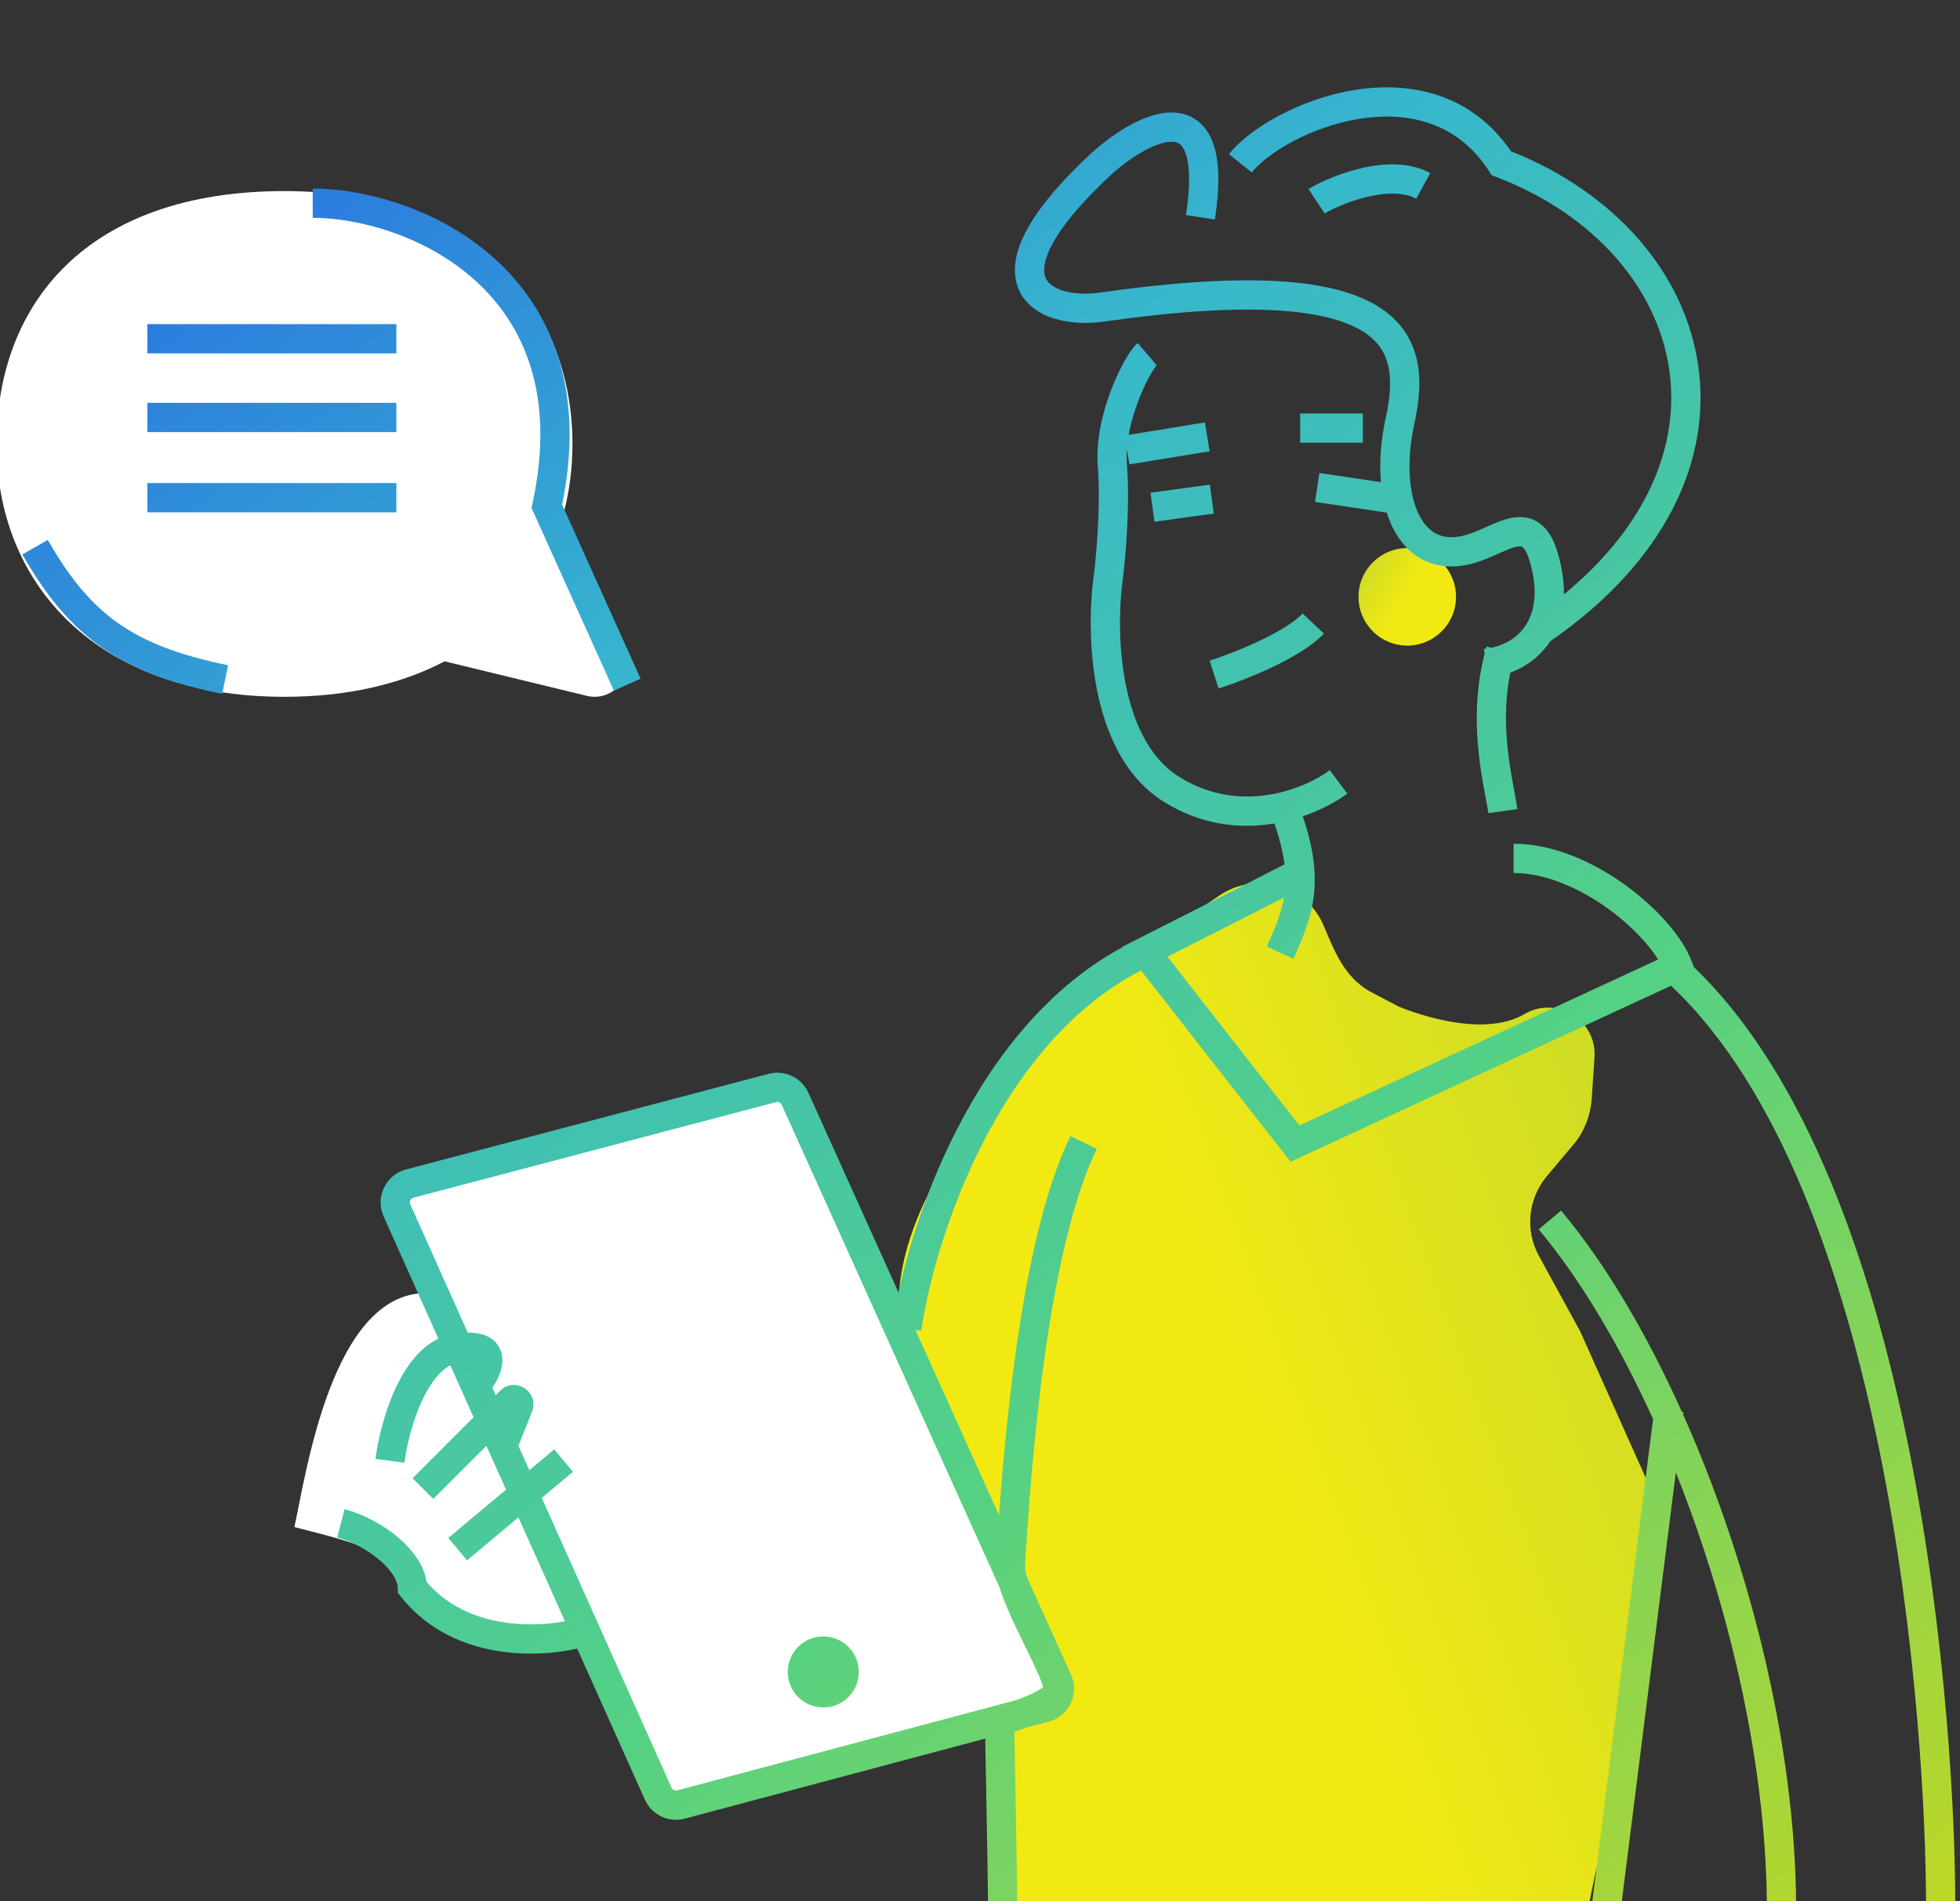 <svg width="201" height="195" viewBox="0 0 201 195" fill="none" xmlns="http://www.w3.org/2000/svg">
  <rect x="0" y="0" width="201" height="195" fill="#333333" stroke="none"/>
  <g clip-path="url(#clip0)">
    <path d="M162.061 136.568L168.894 151.847C173.551 162.724 161.157 192.688 161.624 207.292C162.093 220.889 99.828 222.539 100.78 207.292C101.237 198.701 104.739 188.375 101.142 180.661L102.007 158.824L93.72 141.361C85.319 122.863 112.709 100.084 124.986 91.892C128.766 89.273 134 90.728 135.745 94.948C136.875 97.587 137.801 100.083 140.397 101.642L143.451 103.243C147.058 104.687 152.805 106.124 156.39 103.971C159.734 102.079 163.805 104.698 163.514 108.482L163.224 112.847C163.078 114.448 162.497 115.903 161.624 117.068L158.571 120.706C156.681 123.034 156.39 126.236 157.844 128.855L162.061 136.568Z" fill="url(#paint0_linear)"/>
    <circle cx="144.317" cy="61.213" r="5" fill="url(#paint1_linear)"/>
    <path fill-rule="evenodd" clip-rule="evenodd" d="M57.81 52.608C58.404 50.358 58.704 47.985 58.704 45.532C58.704 31.209 48.484 19.598 29.176 19.598C8.868 19.598 -0.352 31.209 -0.352 45.532C-0.352 59.854 9.868 71.465 29.176 71.465C35.705 71.465 41.194 70.138 45.601 67.827L60.179 71.367C62.87 72.02 65.145 69.307 64.031 66.771L57.81 52.608Z" fill="white"/>
    <path d="M41.286 161.831C46.218 168.056 56.855 169.498 60.558 168.441C58.167 158.261 49.446 132.615 43.716 132.615C34 132.615 31.364 151.318 30.189 156.621C33.695 157.536 41.255 159.189 41.286 161.831Z" fill="white"/>
    <path d="M67.496 183.959L40.706 124.142C40.202 123.016 40.828 121.706 42.022 121.391L79.199 111.586C80.144 111.337 81.13 111.807 81.532 112.697L108.465 172.376C108.973 173.501 108.35 174.813 107.157 175.131L69.836 185.074C68.888 185.327 67.897 184.854 67.496 183.959Z" fill="white"/>
    <path fill-rule="evenodd" clip-rule="evenodd" d="M132.64 14.472C130.634 15.529 129.142 16.717 128.371 17.683L126.026 15.811C127.145 14.409 129.024 12.987 131.241 11.818C133.48 10.638 136.175 9.658 139.006 9.213C144.565 8.339 150.845 9.526 154.96 15.521C165.619 19.746 172.777 27.992 174.151 37.476C175.542 47.081 170.941 57.496 158.971 65.778L158.97 65.779C157.956 67.326 156.502 68.389 154.883 68.988C153.923 73.748 154.73 78.108 155.283 81.095C155.415 81.808 155.532 82.443 155.608 82.986L152.636 83.399C152.579 82.988 152.48 82.465 152.363 81.845L152.363 81.843L152.363 81.842L152.362 81.839L152.361 81.835L152.361 81.835L152.361 81.835C151.765 78.684 150.701 73.053 152.241 67.098L152.191 66.543C152.261 66.537 152.33 66.529 152.399 66.521L152.421 66.445C152.434 66.398 152.448 66.351 152.462 66.305L152.911 66.438C154.391 66.14 155.666 65.347 156.46 64.135C157.368 62.749 157.8 60.576 156.835 57.445C156.532 56.459 156.231 56.169 156.121 56.093C156.066 56.056 155.946 55.984 155.533 56.07C155.075 56.165 154.524 56.396 153.753 56.739L153.605 56.805L153.605 56.805C152.92 57.111 152.098 57.478 151.241 57.731C149.394 58.276 147.664 58.216 146.163 57.527C144.672 56.843 143.575 55.616 142.836 54.134C142.586 53.632 142.373 53.094 142.196 52.525L142.19 52.57L134.86 51.475L135.303 48.508L141.615 49.451C141.439 47.395 141.612 45.13 142.114 42.83C142.542 40.865 142.71 39.1 142.384 37.602C142.076 36.182 141.309 34.924 139.647 33.92C137.92 32.877 135.164 32.075 130.844 31.83C126.54 31.585 120.804 31.898 113.213 32.982C111.611 33.211 109.834 33.169 108.273 32.718C106.726 32.271 105.169 31.346 104.455 29.644C103.739 27.937 104.06 25.904 105.244 23.675C106.431 21.438 108.593 18.789 111.982 15.647L111.993 15.637L112.004 15.627C113.124 14.629 114.507 13.586 115.941 12.807C117.332 12.05 118.969 11.431 120.531 11.55C121.347 11.612 122.159 11.877 122.866 12.438C123.568 12.994 124.074 13.767 124.407 14.695C125.054 16.498 125.116 19.067 124.586 22.515L121.621 22.058C122.128 18.764 121.975 16.798 121.584 15.709C121.398 15.191 121.178 14.928 121.003 14.789C120.833 14.654 120.615 14.565 120.304 14.541C119.61 14.489 118.597 14.777 117.374 15.443C116.196 16.083 115.004 16.972 114.011 17.857C110.745 20.886 108.856 23.268 107.893 25.082C106.925 26.906 106.995 27.943 107.221 28.483C107.45 29.028 108.03 29.525 109.106 29.836C110.169 30.143 111.503 30.196 112.789 30.012C120.488 28.913 126.44 28.574 131.014 28.834C135.571 29.094 138.881 29.953 141.198 31.352C143.58 32.791 144.836 34.756 145.316 36.965C145.779 39.096 145.503 41.367 145.045 43.469C144.199 47.346 144.482 50.712 145.521 52.796C146.029 53.815 146.682 54.464 147.414 54.8C148.135 55.131 149.101 55.234 150.392 54.853C151.05 54.659 151.702 54.369 152.429 54.045L152.532 53.998C153.243 53.682 154.094 53.305 154.923 53.133C155.797 52.952 156.85 52.954 157.82 53.621C158.736 54.25 159.312 55.294 159.702 56.562C160.19 58.143 160.405 59.616 160.379 60.964C169.25 53.669 172.254 45.305 171.182 37.906C169.977 29.584 163.554 22.015 153.439 18.148L152.981 17.973L152.715 17.561C149.449 12.509 144.389 11.403 139.473 12.176C137.004 12.565 134.623 13.427 132.64 14.472ZM48.742 28.772C43.692 24.199 36.808 22.34 32.07 22.34V19.34C37.421 19.34 45.063 21.394 50.755 26.548C56.469 31.722 60.074 39.895 57.647 51.753L65.692 69.606L62.957 70.838L54.711 52.539L54.508 52.088L54.612 51.605C57.026 40.47 53.692 33.255 48.742 28.772ZM10.451 66.411C7.175 64.122 4.684 61.044 2.295 56.863L4.9 55.375C7.156 59.323 9.378 62.001 12.17 63.952C14.971 65.91 18.461 67.216 23.389 68.227L22.786 71.166C17.65 70.112 13.718 68.694 10.451 66.411ZM15.113 36.242H40.648V33.242H15.113V36.242ZM15.113 44.316H40.648V41.316H15.113V44.316ZM15.113 52.542H40.648V49.542H15.113V52.542ZM104.577 135.908C105.78 128.234 107.443 121.308 109.78 116.513L112.477 117.827C110.344 122.204 108.734 128.764 107.541 136.373C106.353 143.948 105.598 152.434 105.119 160.587C105.105 160.828 105.166 161.217 105.321 161.756L109.835 171.758C110.724 173.728 109.634 176.024 107.546 176.58L105.211 177.202C104.778 177.359 104.369 177.496 104.021 177.607L104.05 179.101C104.08 180.694 104.121 182.839 104.161 185.052C104.242 189.465 104.323 194.178 104.323 195.27L101.323 195.27C101.323 194.214 101.243 189.542 101.162 185.107C101.121 182.895 101.081 180.75 101.05 179.159L101.034 178.315L70.225 186.523C68.566 186.965 66.832 186.139 66.13 184.572L59.193 169.083C57.147 169.553 54.218 169.828 51.156 169.349C47.66 168.802 43.879 167.251 41.115 163.762L40.797 163.36L40.791 162.848C40.783 162.184 40.237 161.139 38.946 160.022C37.717 158.96 36.094 158.087 34.578 157.691L35.335 154.789C37.325 155.308 39.354 156.409 40.908 157.753C42.254 158.917 43.499 160.49 43.746 162.239C45.889 164.743 48.764 165.938 51.619 166.385C53.983 166.754 56.262 166.597 57.938 166.281L53.167 155.629L47.896 160.035L45.972 157.734L51.893 152.784L49.879 148.287L44.433 153.734L42.311 151.613L48.567 145.357L46.184 140.036C45.146 140.573 44.176 141.768 43.338 143.534C42.298 145.725 41.698 148.316 41.475 150.019L38.501 149.629C38.752 147.709 39.418 144.797 40.628 142.248C41.542 140.32 42.93 138.269 44.955 137.292L39.34 124.755C38.457 122.784 39.553 120.491 41.642 119.94L78.819 110.135C80.472 109.699 82.198 110.522 82.902 112.08L92.145 132.561C93.173 127.826 95.106 121.709 98.183 115.733C101.913 108.489 107.399 101.305 115.137 97.13L115.108 97.092L116.737 96.268L116.862 96.515C116.737 96.268 116.737 96.268 116.737 96.268L116.737 96.268L116.739 96.267L116.745 96.264L116.768 96.252L116.861 96.205L117.218 96.025L118.525 95.364C119.625 94.807 121.138 94.04 122.787 93.204C125.9 91.625 129.496 89.797 131.728 88.65C131.577 87.457 131.25 86.091 130.688 84.458C127.28 85.029 123.246 84.69 119.287 82.189C115.254 79.641 113.33 75.036 112.476 70.645C111.617 66.224 111.777 61.702 112.191 58.848C112.452 56.734 112.883 51.619 112.579 47.869C112.355 45.107 113.098 42.206 113.963 39.957C114.401 38.819 114.886 37.807 115.332 37.014C115.554 36.618 115.774 36.264 115.981 35.971C116.171 35.701 116.406 35.401 116.666 35.177L118.619 37.455L118.62 37.454C118.624 37.451 118.626 37.449 118.626 37.449C118.626 37.45 118.624 37.452 118.62 37.456L118.62 37.457C118.601 37.478 118.539 37.549 118.434 37.698C118.299 37.89 118.133 38.154 117.946 38.485C117.575 39.146 117.151 40.025 116.763 41.034C116.334 42.149 115.967 43.374 115.75 44.603L123.563 43.324L124.048 46.285L115.82 47.631L115.566 46.078C115.53 46.605 115.529 47.124 115.569 47.627C115.899 51.692 115.435 57.062 115.167 59.232L115.165 59.248L115.162 59.264C114.785 61.852 114.637 66.036 115.421 70.073C116.213 74.148 117.89 77.758 120.889 79.652C127.179 83.625 133.83 80.892 136.37 78.992L138.167 81.394C137.142 82.161 135.555 83.055 133.605 83.719C134.568 86.579 134.927 88.887 134.809 91.001C134.658 93.695 133.737 95.918 132.643 98.331L129.911 97.093C130.781 95.173 131.404 93.651 131.677 92.047C129.498 93.161 126.66 94.603 124.144 95.879C122.494 96.716 120.98 97.483 119.88 98.04L119.72 98.121L133.251 115.434L170.042 98.406C169.043 96.801 167.229 94.867 164.893 93.183C161.935 91.051 158.434 89.535 155.22 89.535V86.535C159.297 86.535 163.407 88.414 166.647 90.749C169.862 93.067 172.515 96.049 173.481 98.581L173.715 99.194C185.373 110.396 191.992 129.887 195.741 148.486C199.647 167.863 200.514 186.676 200.514 195.186H197.514C197.514 186.817 196.657 168.211 192.8 149.079C189.03 130.379 182.466 111.556 171.365 101.099L133.432 118.656L132.352 119.156L131.62 118.219L117.014 99.531C109.776 103.269 104.507 110.004 100.85 117.106C97.111 124.368 95.141 131.856 94.477 136.484L93.876 136.397L102.452 155.399C102.932 148.77 103.613 142.057 104.577 135.908ZM102.501 162.8L80.167 113.314C80.067 113.091 79.82 112.974 79.584 113.036L42.407 122.841C42.108 122.92 41.952 123.247 42.078 123.529L47.964 136.672C48.673 136.669 49.314 136.767 49.863 137.004C50.847 137.427 51.408 138.242 51.507 139.19C51.592 139.997 51.332 140.766 51.068 141.331C50.904 141.684 50.706 142.022 50.499 142.331L50.837 143.087L51.285 142.639C52.821 141.103 55.36 142.774 54.557 144.792L53.179 148.261L53.149 148.249L54.285 150.784L56.837 148.65L58.761 150.952L55.559 153.629L68.868 183.346C68.968 183.569 69.216 183.688 69.453 183.624L104.309 174.338C104.459 174.282 104.612 174.225 104.766 174.165C105.452 173.896 106.098 173.603 106.579 173.314C106.754 173.21 106.886 173.118 106.982 173.041L106.979 173.031C106.902 172.749 106.758 172.359 106.544 171.856C106.181 171.008 105.685 169.992 105.139 168.875L105.131 168.859L104.932 168.451L104.832 168.246C104.181 166.909 103.494 165.471 102.981 164.163C102.808 163.721 102.641 163.26 102.501 162.8ZM107.032 173.285C107.032 173.285 107.032 173.282 107.031 173.276C107.032 173.282 107.032 173.285 107.032 173.285ZM166.269 195.375L171.858 151.016C172.605 152.887 173.32 154.8 173.999 156.748C178.309 169.129 181.089 182.765 181.194 195.2L184.193 195.175C184.086 182.345 181.226 168.381 176.832 155.762C175.548 152.075 174.13 148.493 172.606 145.079L172.639 144.818L172.48 144.798C168.82 136.655 164.56 129.487 160.09 124.16L157.792 126.089C161.963 131.058 166.004 137.8 169.524 145.542L163.293 195L166.269 195.375ZM124.476 52.677L118.39 53.509L117.984 50.537L124.069 49.705L124.476 52.677ZM133.332 45.406H139.764V42.406H133.332V45.406ZM130.36 68.481C128.331 69.438 126.265 70.201 124.965 70.617L124.05 67.76C125.243 67.378 127.186 66.661 129.081 65.767C131.026 64.85 132.721 63.839 133.59 62.921L135.768 64.985C134.483 66.341 132.339 67.548 130.36 68.481ZM135.855 21.896C136.26 21.626 137.905 20.787 139.895 20.268C141.932 19.738 143.9 19.658 145.236 20.387L146.673 17.753C144.291 16.454 141.356 16.788 139.139 17.365C136.874 17.955 134.913 18.919 134.191 19.4L135.855 21.896ZM88.069 171.48C88.069 173.491 86.438 175.121 84.427 175.121C82.415 175.121 80.785 173.491 80.785 171.48C80.785 169.468 82.415 167.838 84.427 167.838C86.438 167.838 88.069 169.468 88.069 171.48Z" fill="url(#paint2_linear)"/>
  </g>
  <defs>
    <linearGradient id="paint0_linear" x1="195.076" y1="30.293" x2="98.966" y2="65.021" gradientUnits="userSpaceOnUse">
      <stop stop-color="#A3CD39"/>
      <stop offset="1" stop-color="#F2E913"/>
    </linearGradient>
    <linearGradient id="paint1_linear" x1="136.087" y1="51.486" x2="146.426" y2="57.61" gradientUnits="userSpaceOnUse">
      <stop stop-color="#A3CD39"/>
      <stop offset="1" stop-color="#F2E913"/>
    </linearGradient>
    <linearGradient id="paint2_linear" x1="2.295" y1="8.957" x2="162.055" y2="223.953" gradientUnits="userSpaceOnUse">
      <stop stop-color="#2662E7"/>
      <stop offset="0.326" stop-color="#37B8CC"/>
      <stop offset="0.645" stop-color="#54D184"/>
      <stop offset="1" stop-color="#BDD725"/>
    </linearGradient>
    <clipPath id="clip0">
      <rect width="201" height="195" fill="white"/>
    </clipPath>
  </defs>
</svg>
